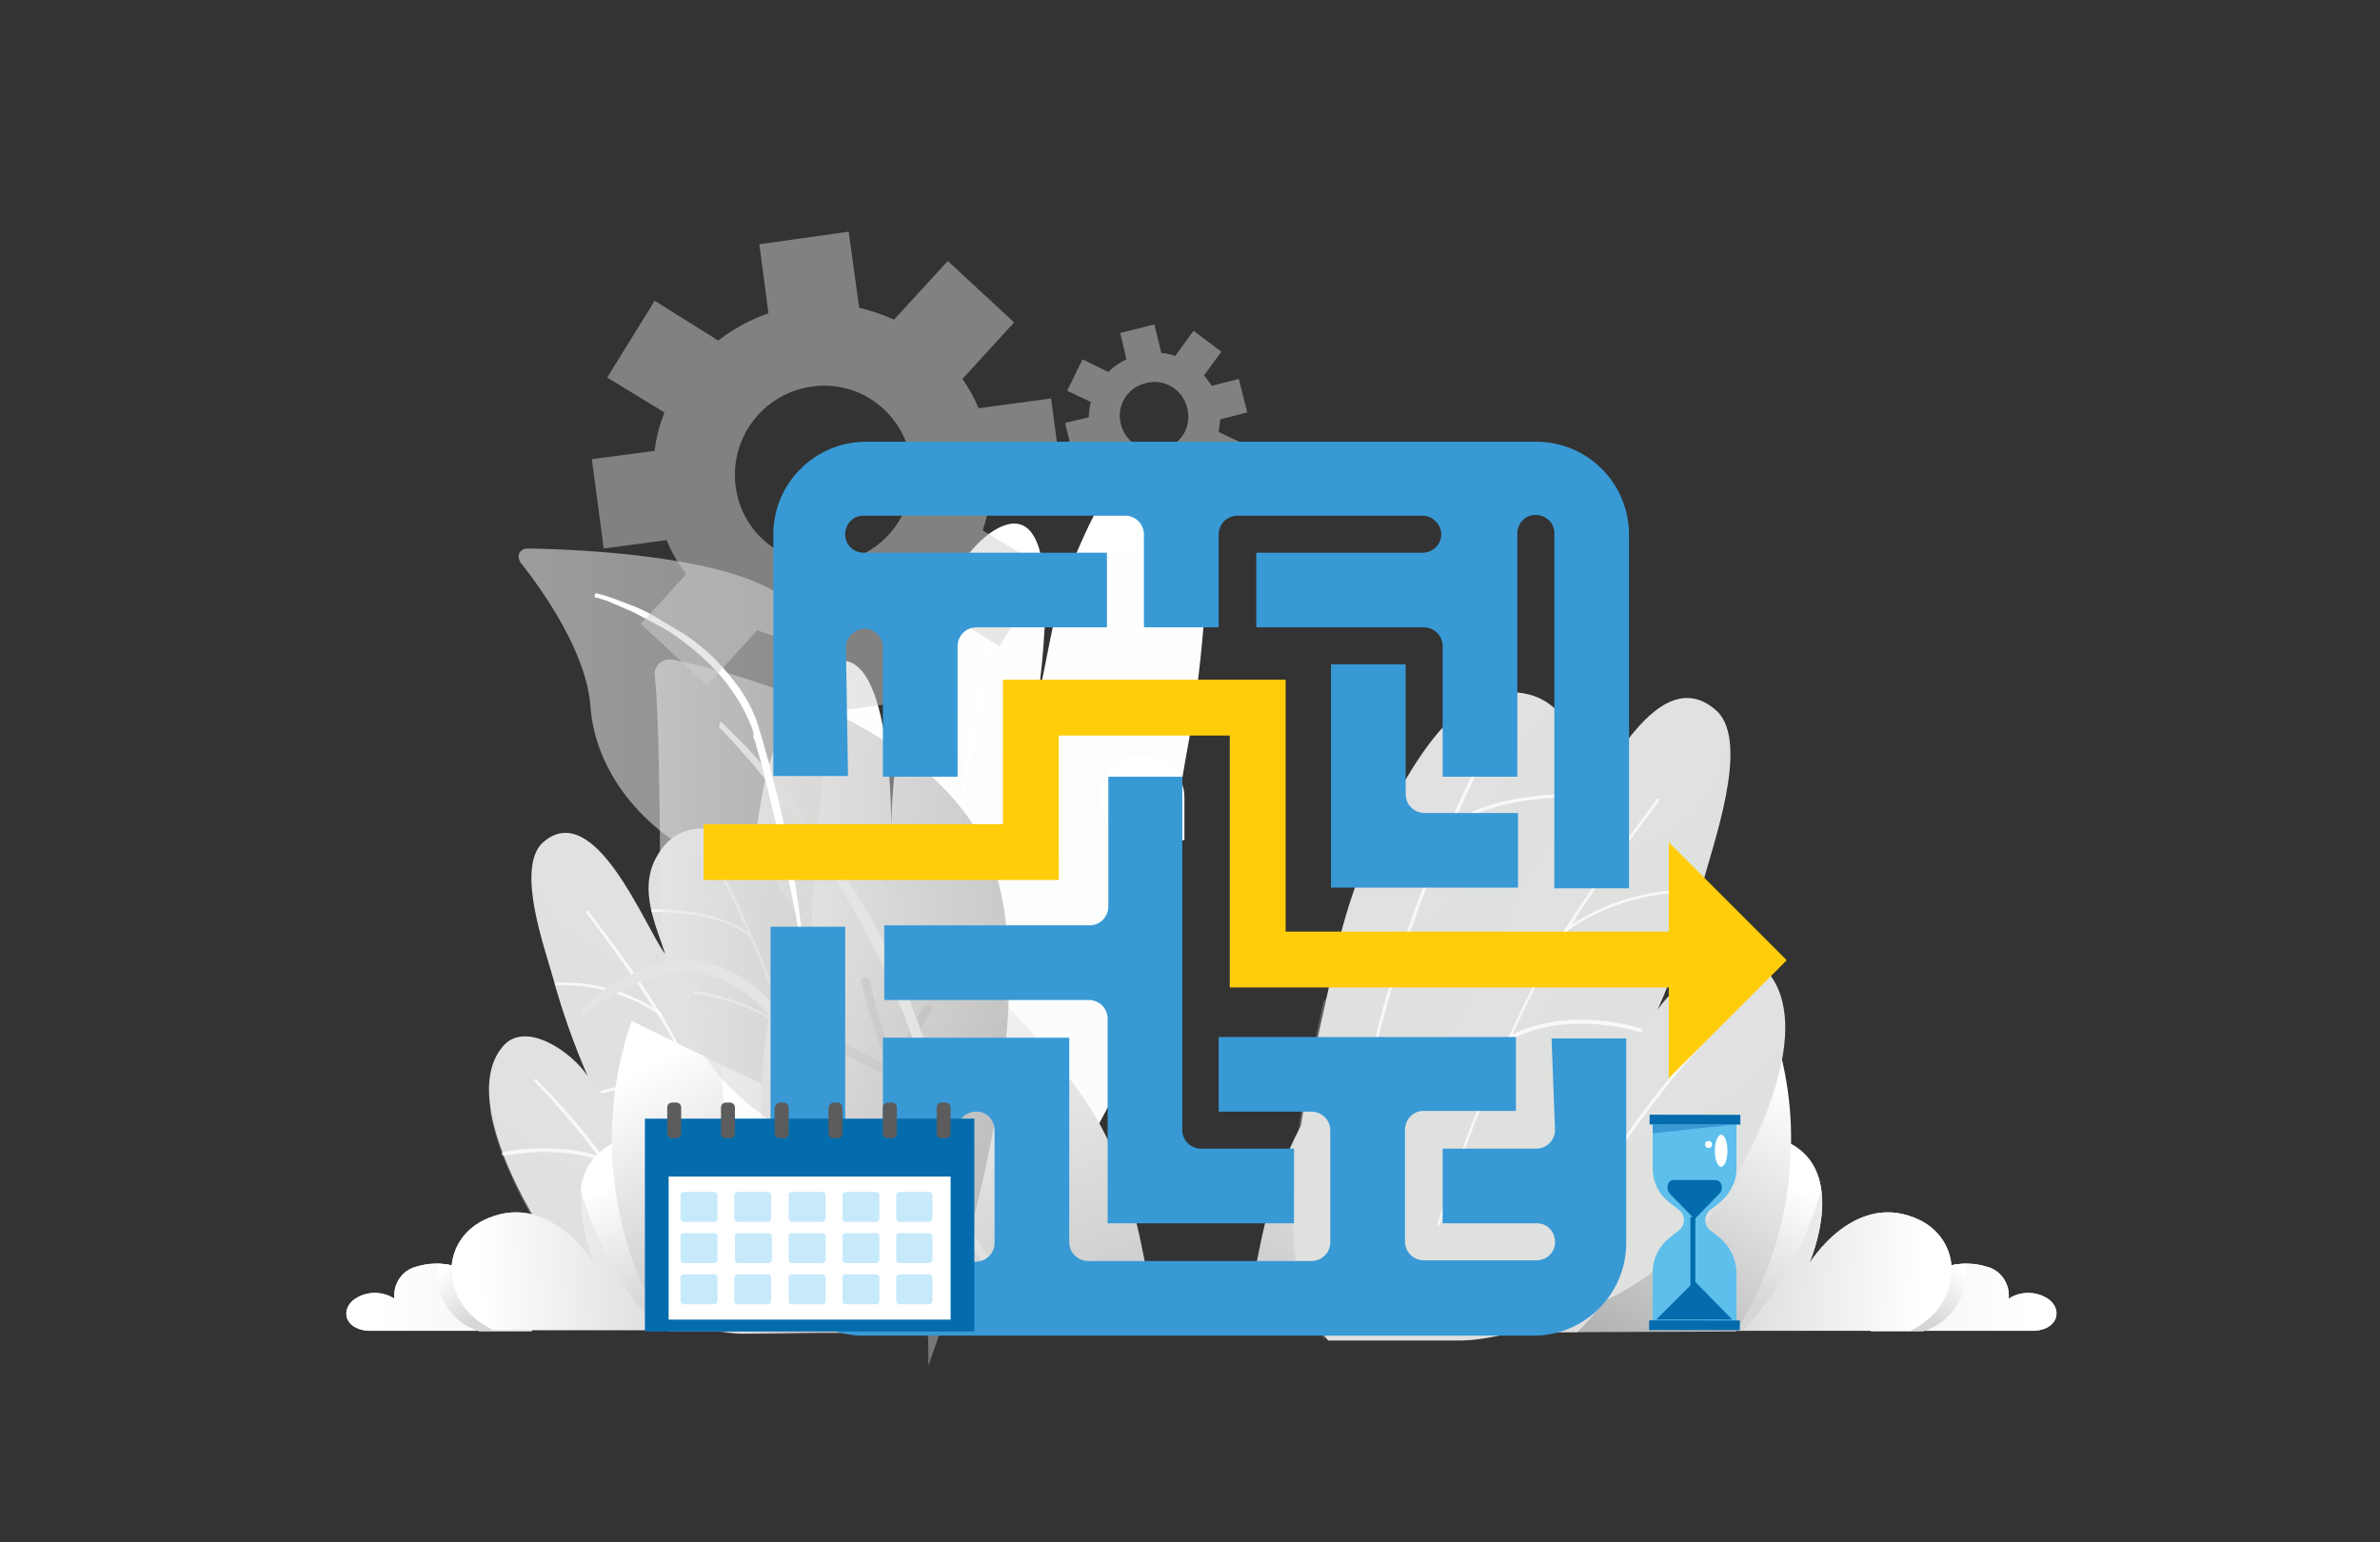 <?xml version="1.0" encoding="utf-8"?>
<!-- Generator: Adobe Illustrator 25.0.0, SVG Export Plug-In . SVG Version: 6.00 Build 0)  -->
<svg version="1.1" id="Layer_1" xmlns="http://www.w3.org/2000/svg" xmlns:xlink="http://www.w3.org/1999/xlink" x="0px" y="0px"
	 viewBox="0 0 341 221" style="enable-background:new 0 0 341 221;" xml:space="preserve">
<rect x="0" y="0" width="341" height="221" fill="#333333" stroke="none"/>
<style type="text/css">
	.st0{fill:url(#SVGID_1_);}
	.st1{fill:#FFFFFF;}
	.st2{fill:#E0E1E0;}
	.st3{opacity:0.24;fill:#E0E1E0;enable-background:new    ;}
	.st4{opacity:0.77;}
	.st5{fill:url(#SVGID_2_);}
	.st6{fill:url(#SVGID_3_);}
	.st7{fill:#D8D9D8;}
	.st8{fill:url(#SVGID_4_);}
	.st9{fill:url(#SVGID_5_);}
	.st10{fill:url(#SVGID_6_);}
	.st11{fill:url(#SVGID_7_);}
	.st12{fill:url(#SVGID_8_);}
	.st13{fill:url(#SVGID_9_);}
	.st14{fill:url(#SVGID_10_);}
	.st15{fill:url(#SVGID_11_);}
	.st16{fill:url(#SVGID_12_);}
	.st17{fill:url(#SVGID_13_);}
	.st18{fill:url(#SVGID_14_);}
	.st19{fill:url(#SVGID_15_);}
	.st20{fill:url(#SVGID_16_);}
	.st21{opacity:0.55;fill:url(#SVGID_17_);enable-background:new    ;}
	.st22{fill:#E4E4E4;}
	.st23{opacity:0.55;fill:url(#SVGID_18_);enable-background:new    ;}
	.st24{opacity:0.5;}
	.st25{fill:#CFCFCE;}
	.st26{fill:#3899D5;}
	.st27{fill:none;stroke:#FFCD0A;stroke-width:8;stroke-miterlimit:10;}
	.st28{fill:#FFCD0A;}
	.st29{fill:#046CAC;}
	.st30{fill:#C7EAFB;}
	.st31{fill:#5C5C5C;}
	.st32{fill:#5EBEEC;}
</style>
<g id="Layer_1-2">
	
		<linearGradient id="SVGID_1_" gradientUnits="userSpaceOnUse" x1="365.664" y1="155.02" x2="365.664" y2="38.54" gradientTransform="matrix(1 0 0 1 -225.5 25.5)">
		<stop  offset="0" style="stop-color:#FAFBFC"/>
		<stop  offset="1" style="stop-color:#FFFFFF"/>
	</linearGradient>
	<path class="st0" d="M107.3,134.8c-0.2-6.2,1.2-20.1,3.1-25.9c1.3-4.1,2.8-9.6,6.3-12.4c10.6-9,11,17.8,11,22.2
		c0.1-7.5,1.2-14.9,3.2-22.1c3.4-13.1,9.3-20.6,13.7-21.5c8.8-1.7,3.5,27.2,4.3,24.2c1.5-6.5,2.2-13.1,5-19.3
		c2.4-5.4,6.3-15.6,14.5-16c4.6,0,4.6,10.3,4.6,13.2c-0.1,10.3-1.1,20.7-3,30.8c-3,16.2-2.9,34.6-10.5,49.2
		c-4.9,9.4-12.1,22.6-24.1,23.1h-21.1C112.9,179,108,157.8,107.3,134.8z"/>
	<path class="st1" d="M127.4,174.2c-0.1,0-0.2,0-0.2-0.1c-5.9-11.2-8.7-26.1-8.2-44c0.1-2.9,0-5.8,0-8.6V112c0-1.6,0.2-3.3,0.7-4.8
		c0-0.1,0.2-0.2,0.3-0.2s0.2,0.2,0.2,0.3c0,0,0,0.1,0,0.1c-0.5,1.5-0.6,3.1-0.6,4.6v0.3c-0.1,3.1-0.1,6.2,0,9.3v8.6
		c-0.4,17.9,2.3,32.5,8.2,43.7c0.1,0.1,0,0.2-0.1,0.3L127.4,174.2L127.4,174.2z"/>
	<path class="st1" d="M141.5,176.1c-0.1,0-0.1,0-0.2-0.1c-4.7-8.5-5.3-18.5-5.7-28.2l-0.1-0.9c-0.5-10.8,0.2-21.7,2.1-32.4
		c0.7-4.2,1.4-8.6,2.1-12.7c0.4-2.9,1-5.7,1.4-8.5c0.5-3.7,1.4-7.4,2.5-10.9c0-0.1,0.2-0.2,0.3-0.2c0.1,0,0.2,0.2,0.2,0.3
		c0,0,0,0.1,0,0.1c-1.2,3.5-2,7.1-2.5,10.8c-0.4,2.9-1,5.7-1.4,8.5c-0.7,4.2-1.4,8.5-2.1,12.7c-1.8,10.7-2.5,21.5-2.1,32.3v0.9
		c0.4,9.7,1,19.6,5.7,28C141.7,175.9,141.7,176,141.5,176.1L141.5,176.1z"/>
	<path class="st1" d="M138.8,109.1c-0.1,0-0.2-0.1-0.2-0.2l0,0c-0.1-8-7.4-13.1-7.5-13.2c-0.1-0.1-0.1-0.2-0.1-0.3
		c0.1-0.1,0.2-0.1,0.3-0.1c0.1,0,7.5,5.3,7.7,13.6C139,108.9,139,109,138.8,109.1z"/>
	<path class="st1" d="M119.1,134.6c-0.1,0-0.2-0.1-0.2-0.2l0,0c-0.1-4.1-10.7-13.7-10.8-13.8c-0.1-0.1-0.1-0.2-0.1-0.3
		c0,0,0,0,0.1-0.1c0.1-0.1,0.2-0.1,0.3,0c0,0,0,0,0,0l0,0c0.4,0.4,10.9,9.9,10.9,14.1C119.4,134.5,119.4,134.6,119.1,134.6z"/>
	<path class="st2" d="M106.5,191.1c-3.7,0-8.5-1.6-12.6-3c-7.4-2.4-13.6-7.4-17.6-14c-3.2-5.5-9.4-18-4.3-24.1
		c3.2-3.9,9.9,0.7,12.2,4.2c-2-4.6-3.7-9.4-5-14.2c-1.1-4-5.3-15.5-1.5-19.2c7.5-6.8,14.8,12.3,17.6,15.9c-1.4-4.3-3.7-9.1-1.4-13.6
		c2-3.9,5.5-5.2,9.7-3.9c4.4,1.4,7.8,7.3,10,11.1c3.4,6,5.8,12.6,7.1,19.4c2.2,11,8.4,31.8,0.4,41.2L106.5,191.1z"/>
	<path class="st3" d="M121.6,153.4c-0.9-1.2-1.9-2.4-2.9-3.6c-1.4-1.7-3.1-3.2-5.1-4.3c-1.4-0.7-3-1-4.3-1.8c-1.3-0.8-2.4-1.9-3-3.3
		c-1.7-3.1-2.6-6.5-4-9.7c-0.9-2.3-1.9-4.5-3.1-6.6c-0.8-1.4-1.9-2.6-3.2-3.5c-0.8,0.8-1.4,1.6-2,2.5c-1,2.1-1.2,4.4-0.7,6.6
		c0.3,0.7,0.6,1.3,0.9,2.1c1.6,3.5,4,6.5,5.6,9.9c1.3,2.9,2.2,5.9,3.8,8.7c1.2,1.9,2.2,3.9,3.1,5.9c0.6,1.4,1.4,3.5,0.3,4.9
		c-0.9,1-2.3,1.2-3.4,0.4c-1.7-1-3.2-2.4-4.3-4c-1-1.2-1.8-2.4-2.6-3.7c-1.4-2.5-2-5.5-2.9-8.2c-0.5-1.6-1.2-3-2.1-4.4
		c-1.2-1.5-2.5-2.9-4.1-4c-1.5-1.3-3.2-2.4-4.9-3.3c-1.3-0.6-2.4-1.5-3.3-2.6c-1.6-2.1-2.6-4.5-3.1-7.1c-0.7,5,2.2,12.7,3,15.8
		c1.3,4.6,2.9,9.1,4.7,13.6c1.1,1.3,2.1,2.8,3.1,4.2c1.3,2.1,2.7,4.2,3.8,6.4c0.7,1.3,1.4,3.2,0,4.3s-3.8,0.4-5.3,0
		c-2-0.6-3.9-1.4-5.7-2.4c-3.5-1.9-6.8-4.3-9.7-7.1c0.9,5.6,4,11.7,5.9,15.1c4,6.6,10.3,11.6,17.6,14c4,1.4,8.8,2.9,12.6,3l14.8-0.1
		C128.4,182.5,124.1,164.9,121.6,153.4z"/>
	<g class="st4">
		<path class="st1" d="M108.7,178.2c-0.1,0-0.2-0.1-0.2-0.2c-1.6-5.3-3.4-10.4-5.6-15.4l-0.7-1.5c-2-4.9-4.4-9.6-7-14.2
			c-3.1-5-6.5-9.9-10.1-14.6l-1.1-1.5c-0.1-0.1-0.1-0.2,0-0.3s0.2-0.1,0.3,0l0,0l0,0l1.1,1.5c3.6,4.7,7,9.5,10.1,14.6
			c2.6,4.6,4.9,9.3,6.9,14.2l0.7,1.5c2.2,5.1,4.1,10.2,5.6,15.5C108.9,178,108.8,178.2,108.7,178.2L108.7,178.2z"/>
	</g>
	<g class="st4">
		<path class="st1" d="M93.6,177.6c-0.1,0-0.2,0-0.2-0.1c-4.6-8.2-10.3-15.8-16.8-22.5c-0.1-0.1-0.1-0.2,0-0.3s0.2-0.1,0.3,0l0,0
			c6.6,6.7,12.4,14.3,17,22.6c0.1,0.1,0,0.2-0.1,0.3S93.6,177.8,93.6,177.6z"/>
	</g>
	<g class="st4">
		<path class="st1" d="M118.4,174.1c-0.1,0-0.2-0.1-0.2-0.2c-1.8-24.4-14.9-48.3-15-48.5c-0.1-0.1-0.1-0.3,0.1-0.3s0.3-0.1,0.3,0.1
			c0,0,0,0.1,0,0.1c0.1,0.2,13.2,24.4,15,48.7C118.6,174,118.6,174.1,118.4,174.1z"/>
	</g>
	<g class="st4">
		<path class="st1" d="M86.3,166.4L86.3,166.4c-6.3-2.4-14-0.8-14.1-0.8s-0.2,0-0.3-0.2s0.1-0.2,0.2-0.3s7.9-1.6,14.3,0.8
			c0.1,0,0.2,0.1,0.1,0.3c0,0,0,0,0,0.1l0,0C86.5,166.4,86.4,166.4,86.3,166.4z"/>
	</g>
	<g class="st4">
		<path class="st1" d="M94.6,145.5L94.6,145.5c-4.4-3-9.6-4.5-14.9-4.3c-0.1,0-0.2-0.1-0.2-0.2l0,0c0-0.1,0.1-0.2,0.2-0.2
			c5.4-0.2,10.7,1.3,15.1,4.4c0.1,0.1,0.1,0.2,0.1,0.3C94.7,145.5,94.7,145.6,94.6,145.5z"/>
	</g>
	<g class="st4">
		<path class="st1" d="M100.7,157.5L100.7,157.5c-6.6-3.4-14.3-0.8-14.4-0.8c-0.1,0-0.2,0-0.3-0.1l0,0c0-0.1,0-0.2,0.1-0.3l0,0
			c0.1,0,7.9-2.6,14.7,0.8c0.1,0.1,0.1,0.2,0.1,0.3l0,0C100.8,157.4,100.8,157.5,100.7,157.5L100.7,157.5z"/>
	</g>
	<g class="st4">
		<path class="st1" d="M107.6,134.4c-0.1,0-0.1,0-0.2-0.1c-4.2-3.9-13.8-3.6-13.9-3.6c-0.1,0-0.2-0.1-0.2-0.2l0,0
			c0-0.1,0.1-0.2,0.2-0.2l0,0c0.4,0,9.8-0.2,14.2,3.8c0.1,0.1,0.1,0.2,0,0.3c0,0,0,0,0,0L107.6,134.4z"/>
	</g>
	<g class="st4">
		<path class="st1" d="M112.9,148.1c-0.1,0-0.1,0-0.2-0.1c-4.6-4.6-13.1-5.6-13.2-5.6c-0.1,0-0.2-0.1-0.2-0.2s0.1-0.2,0.2-0.2l0,0
			c0.1,0,8.8,1.1,13.4,5.8C113,147.9,113,148,112.9,148.1C112.9,148.1,112.9,148.1,112.9,148.1L112.9,148.1
			C113,148,113,148.1,112.9,148.1z"/>
	</g>
	<path class="st1" d="M284.6,181.5c2.1,0.5,3.4,2.5,3.2,4.6c1.7-1.1,3.9-1.1,5.6,0c2.1,1.4,1.6,4.3-1.8,4.6h-23.6
		C271.1,185.5,277.7,179.4,284.6,181.5z"/>
	
		<linearGradient id="SVGID_2_" gradientUnits="userSpaceOnUse" x1="-11574.69" y1="160.423" x2="-11563.41" y2="160.423" gradientTransform="matrix(-1 0 0 1 -11283.99 25.5)">
		<stop  offset="0" style="stop-color:#FFFFFF"/>
		<stop  offset="1" style="stop-color:#F9F9FA"/>
	</linearGradient>
	<path class="st5" d="M284.6,181.5c2.1,0.5,3.4,2.5,3.2,4.6c1.7-1.1,3.9-1.1,5.6,0c2.1,1.4,1.6,4.3-1.8,4.6h-23.6
		C271.1,185.5,277.7,179.4,284.6,181.5z"/>
	
		<linearGradient id="SVGID_3_" gradientUnits="userSpaceOnUse" x1="505.008" y1="155.509" x2="500.138" y2="162.699" gradientTransform="matrix(1 0 0 1 -225.5 25.5)">
		<stop  offset="0" style="stop-color:#FFFFFF"/>
		<stop  offset="1" style="stop-color:#D7D6D6"/>
	</linearGradient>
	<path class="st6" d="M281.5,181.1c-5.7,0.1-10.9,5.2-13.5,9.7h7.5C279.7,189.5,282.3,185.4,281.5,181.1z"/>
	<path class="st7" d="M254.3,163c11.5,3.2,4.9,18.1,4.9,18.1s6.6-10.9,16-6.2c6.2,3.2,6.1,12.1-1.5,15.8h-37.9
		C233.9,173.6,242.5,159.8,254.3,163z"/>
	
		<linearGradient id="SVGID_4_" gradientUnits="userSpaceOnUse" x1="501.23" y1="152.612" x2="469.57" y2="151.122" gradientTransform="matrix(1 0 0 1 -225.5 25.5)">
		<stop  offset="0" style="stop-color:#FFFFFF"/>
		<stop  offset="1" style="stop-color:#D7D6D6"/>
	</linearGradient>
	<path class="st8" d="M254.3,163c11.5,3.2,4.9,18.1,4.9,18.1s6.6-10.9,16-6.2c6.2,3.2,6.1,12.1-1.5,15.8h-37.9
		C233.9,173.6,242.5,159.8,254.3,163z"/>
	
		<linearGradient id="SVGID_5_" gradientUnits="userSpaceOnUse" x1="477.366" y1="141.908" x2="469.727" y2="158.018" gradientTransform="matrix(1 0 0 1 -225.5 25.5)">
		<stop  offset="0" style="stop-color:#FFFFFF"/>
		<stop  offset="1" style="stop-color:#D7D6D6"/>
	</linearGradient>
	<path class="st9" d="M260.9,170.6c-0.3-3.7-3-6.7-6.6-7.5c-11.8-3.3-20.5,10.5-18.7,27.6h14.1C255,185,258.8,178.1,260.9,170.6z"/>
	
		<linearGradient id="SVGID_6_" gradientUnits="userSpaceOnUse" x1="472.919" y1="124.859" x2="450.039" y2="164.259" gradientTransform="matrix(1 0 0 1 -225.5 25.5)">
		<stop  offset="0" style="stop-color:#FFFFFF"/>
		<stop  offset="1" style="stop-color:#B0B1B1"/>
	</linearGradient>
	<path class="st10" d="M248.7,190.8c4.6-7.3,7.3-15.6,7.8-24.2c0.5-6.9-0.5-13.8-2.8-20.3c-3.9,1.9-10.4,5-17.2,8.4
		c-7.3,3.5-14.3,7.7-20.7,12.7c-6.7,5.4-10.8,12.9-14.6,20.5c-0.4,1-1,2-1.4,3.1L248.7,190.8z"/>
	<path class="st2" d="M249.5,169c0-0.3-0.3-0.4-0.7-0.4l0,0c-2.6,0.6-5.3,1.1-7.9,1.4c2.1-2.9,4.1-5.7,5.8-8.7
		c0.2-0.3,0.1-0.6-0.2-0.8c-0.3-0.2-0.6-0.1-0.8,0.2l0,0l0,0c-1.8,3-3.7,5.8-5.8,8.7c-0.4-2.6-0.9-5.1-1.5-7.6
		c-0.1-0.3-0.4-0.5-0.7-0.4c-0.3,0-0.5,0.3-0.4,0.6l0,0c0.7,2.9,1.2,5.7,1.6,8.7c-2.6,3.5-5.4,6.8-8.5,9.9
		c-0.1-4.9-0.6-9.8-1.6-14.6c-0.1-0.3-0.4-0.5-0.7-0.4c-0.2,0-0.4,0.2-0.4,0.4v0.1c0.9,5.2,1.4,10.4,1.6,15.6
		c-3.1,3.1-6.3,6-9.7,8.7c0.6-5.6,0.6-11.3,0.2-17c0-0.3-0.2-0.5-0.5-0.6c0,0,0,0-0.1,0c-0.2,0-0.4,0.1-0.4,0.3v0.1
		c0.4,5.8,0.3,11.7-0.3,17.5h2.3c3.2-2.6,6.3-5.4,9.3-8.4c5.5,0,11-0.4,16.5-1.2c0.3,0,0.6-0.3,0.6-0.7c0-0.3-0.2-0.6-0.6-0.4l0,0
		c-5.1,0.8-10.3,1.2-15.4,1.3c3-3.2,5.9-6.5,8.5-10c3-0.4,6-0.9,9-1.5C249.2,169.6,249.4,169.3,249.5,169L249.5,169z M209.8,185.7
		c-0.2-0.1-0.4,0.1-0.6,0.3v0.1c-0.1,1.6-0.3,3.1-0.7,4.6h1.1c0.2-1.4,0.4-3,0.6-4.4C210.3,186,210,185.7,209.8,185.7z"/>
	
		<linearGradient id="SVGID_7_" gradientUnits="userSpaceOnUse" x1="463.383" y1="132.092" x2="437.973" y2="163.562" gradientTransform="matrix(1 0 0 1 -225.5 25.5)">
		<stop  offset="0" style="stop-color:#FFFFFF"/>
		<stop  offset="1" style="stop-color:#D7D6D6"/>
	</linearGradient>
	<path class="st11" d="M236.6,154.6c-6.9,3.5-14.2,7.5-20.7,12.7c-6.7,5.4-10.8,12.9-14.6,20.5c-0.4,1-1,2-1.4,3.1h26.1
		c2.7-2.7,5-5.7,6.9-9c5.1-8.9,7.9-18.9,8-29.2C239.6,153.2,238,153.9,236.6,154.6z"/>
	
		<linearGradient id="SVGID_8_" gradientUnits="userSpaceOnUse" x1="447.036" y1="109.289" x2="414.626" y2="196.989" gradientTransform="matrix(1 0 0 1 -225.5 25.5)">
		<stop  offset="0" style="stop-color:#FFFFFF"/>
		<stop  offset="1" style="stop-color:#B0B1B1"/>
	</linearGradient>
	<path class="st12" d="M224.2,190.8c2.7-3.4,4.9-7.1,6.5-11.1c4.7-11.5,5.6-24.3,2.6-36.4c-1.9-7.8-5.3-15.2-10-21.7
		c-3.6,3.4-9.8,9-16.3,15.3s-13.4,13.2-18.6,21.1c-5.6,8.4-7.6,18.1-9.2,27.8c-0.2,1.5-0.4,3.2-0.7,4.8h45.7V190.8L224.2,190.8z"/>
	<path class="st2" d="M228.2,161.8c-0.1-0.3-0.4-0.5-0.7-0.3c0,0,0,0,0,0h-0.1c-5.4,2.7-11,4.9-16.7,6.7c2.3-4.6,4.3-9.3,6.1-14.1
		c3.2-1.4,6.3-3.1,9.5-4.9c0.3-0.1,0.4-0.5,0.3-0.8c0,0,0-0.1-0.1-0.1c-0.1-0.3-0.5-0.4-0.8-0.3c0,0-0.1,0-0.1,0.1l0,0
		c-2.7,1.5-5.5,3-8.3,4.3c1.3-3.9,2.5-7.8,3.5-11.8c0.1-0.3-0.1-0.7-0.4-0.8c-0.3-0.1-0.7,0.1-0.8,0.4c0,0,0,0,0,0l0,0
		c-1,4-2.1,7.8-3.4,11.7c-1.3-2.8-2.9-5.4-4.3-7.9c-0.1-0.3-0.5-0.4-0.8-0.3c0,0-0.1,0-0.1,0.1c-0.3,0.1-0.4,0.4-0.3,0.7
		c0,0,0,0,0,0.1v0.1c1.8,2.9,3.3,5.9,4.8,9c-1.8,4.7-3.7,9.4-5.9,13.9c-1.8-5.4-4.1-10.7-6.7-15.8c-0.2-0.3-0.5-0.4-0.9-0.3
		c-0.3,0.1-0.4,0.4-0.3,0.7v0.1c2.8,5.5,5.2,11.2,7.1,17c-2.3,4.5-4.9,8.8-7.7,13c-1.3-6.5-3.2-12.9-5.6-19.1
		c-0.1-0.3-0.4-0.5-0.8-0.4c-0.2,0-0.4,0.3-0.4,0.6v0.1c2.5,6.6,4.4,13.4,5.7,20.3c-1.6,2.3-3.4,4.6-5.2,6.9h1.6
		c1.6-2.1,3.1-4.1,4.6-6.3c7.3-1.3,14.6-3.2,21.6-5.7c0.3-0.1,0.5-0.5,0.4-0.9c-0.1-0.3-0.4-0.6-0.7-0.4h-0.1
		c-6.6,2.4-13.4,4.3-20.3,5.6c2.9-4.3,5.5-8.7,7.8-13.2c6.2-1.9,12.3-4.3,18.1-7.2C228.1,162.6,228.3,162.1,228.2,161.8z M188,180.8
		c-0.3,0-0.6,0.3-0.4,0.6v0.1c0.6,3.1,1.1,6.2,1.4,9.2h1.2c-0.3-3.2-0.9-6.3-1.4-9.4C188.7,181,188.4,180.8,188,180.8L188,180.8z"/>
	<path class="st1" d="M59.7,181.5c-2.1,0.5-3.4,2.5-3.2,4.6c-1.7-1.1-3.9-1.1-5.6,0c-2.1,1.4-1.7,4.3,1.8,4.6h23.6
		C73.1,185.5,66.6,179.4,59.7,181.5z"/>
	
		<linearGradient id="SVGID_9_" gradientUnits="userSpaceOnUse" x1="-17028.5" y1="160.423" x2="-17017.221" y2="160.423" gradientTransform="matrix(1 0 0 1 17082.039 25.5)">
		<stop  offset="0" style="stop-color:#FFFFFF"/>
		<stop  offset="1" style="stop-color:#F9F9FA"/>
	</linearGradient>
	<path class="st13" d="M59.7,181.5c-2.1,0.5-3.4,2.5-3.2,4.6c-1.7-1.1-3.9-1.1-5.6,0c-2.1,1.4-1.7,4.3,1.8,4.6h23.6
		C73.1,185.5,66.6,179.4,59.7,181.5z"/>
	
		<linearGradient id="SVGID_10_" gradientUnits="userSpaceOnUse" x1="5958.818" y1="155.495" x2="5953.928" y2="162.685" gradientTransform="matrix(-1 0 0 1 6023.55 25.5)">
		<stop  offset="0" style="stop-color:#FFFFFF"/>
		<stop  offset="1" style="stop-color:#D7D6D6"/>
	</linearGradient>
	<path class="st14" d="M62.7,181.1c5.7,0.1,10.9,5.2,13.5,9.7h-7.5C64.6,189.5,62,185.4,62.7,181.1z"/>
	<path class="st7" d="M90,163c-11.5,3.2-4.8,18.1-4.8,18.1s-6.6-10.9-16-6.2c-6.3,3.2-6.2,12.1,1.5,15.7h38
		C110.3,173.6,101.6,159.8,90,163z"/>
	
		<linearGradient id="SVGID_11_" gradientUnits="userSpaceOnUse" x1="5955.05" y1="152.616" x2="5923.38" y2="151.126" gradientTransform="matrix(-1 0 0 1 6023.55 25.5)">
		<stop  offset="0" style="stop-color:#FFFFFF"/>
		<stop  offset="1" style="stop-color:#D7D6D6"/>
	</linearGradient>
	<path class="st15" d="M90,163c-11.5,3.2-4.8,18.1-4.8,18.1s-6.6-10.9-16-6.2c-6.3,3.2-6.2,12.1,1.5,15.7h38
		C110.3,173.6,101.6,159.8,90,163z"/>
	
		<linearGradient id="SVGID_12_" gradientUnits="userSpaceOnUse" x1="5931.201" y1="141.92" x2="5923.581" y2="158.03" gradientTransform="matrix(-1 0 0 1 6023.55 25.5)">
		<stop  offset="0" style="stop-color:#FFFFFF"/>
		<stop  offset="1" style="stop-color:#D7D6D6"/>
	</linearGradient>
	<path class="st16" d="M83.2,170.6c0.3-3.7,3-6.7,6.6-7.5c11.8-3.3,20.5,10.5,18.7,27.6H94.5C89.3,185,85.4,178.1,83.2,170.6z"/>
	
		<linearGradient id="SVGID_13_" gradientUnits="userSpaceOnUse" x1="5926.704" y1="124.852" x2="5903.823" y2="164.242" gradientTransform="matrix(-1 0 0 1 6023.55 25.5)">
		<stop  offset="0" style="stop-color:#FFFFFF"/>
		<stop  offset="1" style="stop-color:#B0B1B1"/>
	</linearGradient>
	<path class="st17" d="M95.6,190.8c-8.4-13.3-10.2-29.7-5.1-44.5c3.8,1.9,10.3,5,17.2,8.4c7.3,3.5,14.3,7.7,20.7,12.7
		c6.7,5.4,10.8,12.9,14.6,20.5c0.4,1,1,2,1.4,3.1L95.6,190.8z"/>
	<path class="st2" d="M95.2,169.6c3,0.7,6,1.2,9,1.5c2.6,3.5,5.5,6.8,8.5,10c-5.2-0.1-10.3-0.5-15.4-1.3c-0.3,0-0.6,0.1-0.6,0.4v0.1
		c0,0.3,0.2,0.6,0.6,0.7c5.5,0.8,11,1.2,16.5,1.2c3,3,6.1,5.7,9.3,8.4h2.3c-0.7-5.8-0.8-11.7-0.3-17.5c0-0.2-0.1-0.4-0.3-0.4h-0.1
		c-0.3,0-0.5,0.2-0.6,0.5c0,0,0,0,0,0.1c-0.4,5.7-0.4,11.4,0.2,17c-3.4-2.7-6.6-5.6-9.7-8.7c0.1-5.2,0.6-10.5,1.5-15.6
		c0-0.2-0.1-0.4-0.4-0.4c0,0-0.1,0-0.1,0l0,0c-0.3,0-0.5,0.2-0.7,0.4c-0.9,4.8-1.4,9.7-1.6,14.6c-3-3.2-5.8-6.5-8.5-9.9
		c0.4-3,1-5.8,1.7-8.7c0.1-0.2,0-0.5-0.3-0.5c0,0,0,0-0.1,0l0,0c-0.3,0-0.6,0.1-0.7,0.4c-0.7,2.5-1.1,5.1-1.5,7.6
		c-2.1-2.8-4-5.7-5.8-8.7c-0.2-0.3-0.5-0.4-0.8-0.2c-0.3,0.2-0.4,0.5-0.2,0.8l0,0c1.9,3,3.7,5.9,5.8,8.7c-2.7-0.4-5.3-0.9-7.9-1.4
		c-0.3-0.1-0.6,0.1-0.7,0.4l0,0C94.7,169.4,94.9,169.6,95.2,169.6z M134,186.4c0.1,1.4,0.3,2.9,0.6,4.4h1l-0.7-4.6
		c0-0.2-0.2-0.4-0.4-0.4h-0.1C134.1,185.9,134,186.1,134,186.4z"/>
	
		<linearGradient id="SVGID_14_" gradientUnits="userSpaceOnUse" x1="5917.179" y1="132.088" x2="5891.759" y2="163.548" gradientTransform="matrix(-1 0 0 1 6023.55 25.5)">
		<stop  offset="0" style="stop-color:#FFFFFF"/>
		<stop  offset="1" style="stop-color:#D7D6D6"/>
	</linearGradient>
	<path class="st18" d="M107.7,154.6c6.9,3.5,14.2,7.5,20.7,12.7c6.7,5.4,10.8,12.9,14.6,20.5c0.4,1,1,2,1.4,3.1h-26.1
		c-2.7-2.7-5-5.7-6.9-9c-5.1-8.9-7.9-18.9-8-29.2L107.7,154.6z"/>
	
		<linearGradient id="SVGID_15_" gradientUnits="userSpaceOnUse" x1="5900.933" y1="109.315" x2="5868.523" y2="197.015" gradientTransform="matrix(-1 0 0 1 6023.55 25.5)">
		<stop  offset="0" style="stop-color:#FFFFFF"/>
		<stop  offset="1" style="stop-color:#B0B1B1"/>
	</linearGradient>
	<path class="st19" d="M119.9,190.8c-2.7-3.4-4.9-7.1-6.5-11.1c-4.7-11.5-5.6-24.3-2.6-36.4c1.9-7.8,5.3-15.2,10-21.7
		c3.6,3.4,9.8,9,16.3,15.3s13.3,13.2,18.6,21.1c5.6,8.4,7.6,18.1,9.2,27.8c0.2,1.5,0.4,3.2,0.7,4.8h-45.7V190.8z"/>
	<path class="st2" d="M116.4,162.8c5.8,2.8,11.8,5.2,18,7.1c2.3,4.6,5,9,7.8,13.2c-6.9-1.3-13.7-3.2-20.3-5.6
		c-0.3-0.1-0.6,0-0.8,0.3c0,0,0,0,0,0v0.1c-0.1,0.4,0.1,0.7,0.4,0.9c7,2.5,14.2,4.4,21.6,5.7c1.4,2.1,3,4.2,4.6,6.3h1.6
		c-1.8-2.3-3.5-4.6-5.2-6.9c1.3-6.9,3.3-13.7,5.7-20.3c0.1-0.2,0-0.5-0.2-0.7h-0.1c-0.3-0.1-0.7,0.1-0.8,0.4
		c-2.4,6.2-4.3,12.6-5.6,19.1c-2.8-4.2-5.4-8.5-7.7-13c1.9-5.8,4.3-11.5,7.1-17c0.1-0.2,0-0.5-0.2-0.7h-0.1c-0.3-0.1-0.7,0-0.9,0.3
		c-2.6,5.1-4.9,10.3-6.7,15.8c-2.3-4.5-4.3-9.1-6-13.9c1.5-3.1,3.1-6.2,4.9-9c0.1-0.3,0-0.6-0.2-0.8h-0.1c-0.3-0.1-0.7,0-0.9,0.2
		c-1.5,2.5-3,5.3-4.3,7.9c-1.4-3.8-2.5-7.7-3.4-11.7c-0.1-0.3-0.4-0.6-0.7-0.5c-0.3,0.1-0.6,0.4-0.5,0.7c0,0,0,0.1,0,0.1
		c1,4,2.2,7.9,3.6,11.8c-2.7-1.3-5.5-2.8-8.3-4.3c-0.3-0.2-0.6-0.1-0.8,0.1c0,0,0,0.1-0.1,0.1l0,0c-0.1,0.3,0,0.7,0.2,0.9
		c3.1,1.8,6.3,3.4,9.5,4.9c1.7,4.8,3.8,9.5,6.1,14.1c-5.7-1.8-11.3-4.1-16.8-6.7c-0.3-0.1-0.6,0-0.8,0.2v0.1
		C116,162.2,116.1,162.6,116.4,162.8z M155.5,181.3c-0.6,3.1-1.1,6.2-1.4,9.4h1.2c0.3-3.1,0.8-6.2,1.4-9.2c0.1-0.3-0.1-0.6-0.4-0.7
		h-0.1C155.9,180.8,155.6,181,155.5,181.3z"/>
	<path class="st2" d="M209,192.1c4.9,0,10.9-2,16.1-3.8c9.5-3.1,17.5-9.5,22.7-18c4.2-7.2,12-23.1,5.5-31
		c-4.2-4.9-12.8,0.9-15.8,5.4c2.6-5.9,4.7-12,6.5-18.2c1.3-5.2,6.8-20,2-24.6c-9.6-8.8-19.1,15.9-22.7,20.4
		c1.8-5.5,4.8-11.7,1.9-17.5c-2.5-5-7.2-6.6-12.3-5c-5.7,1.9-10.1,9.4-12.9,14.3c-4.3,7.8-7.4,16.2-9.1,25
		c-2.9,14.2-10.7,40.9-0.6,53L209,192.1z"/>
	<path class="st3" d="M189.6,143.6c1.1-1.6,2.4-3.2,3.8-4.6c1.8-2.2,4-4,6.5-5.5c1.8-0.9,3.8-1.3,5.5-2.3c1.7-1,3-2.5,3.9-4.2
		c2.1-4,3.4-8.4,5.1-12.6c1.1-2.9,2.5-5.8,4-8.5c1-1.8,2.4-3.4,4.1-4.5c1,1,1.9,2.1,2.5,3.3c1.3,2.6,1.6,5.6,0.9,8.5
		c-0.3,0.9-0.8,1.8-1.1,2.7c-2,4.5-5.2,8.3-7.2,12.8c-1.7,3.6-2.9,7.6-4.9,11.1c-1.5,2.5-2.9,5.1-4.1,7.7c-0.8,1.8-1.9,4.5-0.4,6.3
		c1.1,1.4,2.9,1.3,4.4,0.6c2.2-1.3,4.1-3.1,5.6-5.2c1.3-1.5,2.4-3.1,3.4-4.9c1.8-3.3,2.5-7.1,3.6-10.6c0.7-2,1.5-3.9,2.6-5.6
		c1.5-1.9,3.3-3.6,5.3-5.1c2-1.7,4.1-3.1,6.4-4.3c1.6-0.8,3.1-2,4.2-3.4c2-2.7,3.3-5.8,4-9.2c0.8,6.4-2.8,16.3-3.9,20.3
		c-1.6,5.9-3.6,11.8-6.1,17.4c-1.5,1.8-2.8,3.7-4.1,5.6c-1.6,2.6-3.4,5.4-4.8,8.1c-0.9,1.8-1.9,4.2,0,5.5s4.8,0.7,6.8,0
		c2.5-0.7,4.9-1.8,7.2-3.1c4.6-2.4,8.8-5.5,12.4-9.1c-1.1,7.2-5.1,15-7.7,19.4c-5.2,8.5-13.2,14.9-22.6,18
		c-5.2,1.7-11.3,3.7-16.2,3.7l-19-0.1C181,181.1,186.4,158.4,189.6,143.6z"/>
	<g class="st4">
		<path class="st1" d="M206.2,175.6L206.2,175.6c-0.2,0-0.3-0.2-0.2-0.3l0,0c2-6.8,4.4-13.4,7.2-19.9l0.9-2
			c2.6-6.3,5.6-12.4,8.9-18.3c4-6.5,8.6-12.8,13-18.7l1.4-1.9c0.1-0.1,0.2-0.1,0.3,0c0,0,0,0,0,0l0,0c0.1,0.1,0.1,0.2,0,0.3
			c0,0,0,0,0,0l0,0l-1.4,1.9c-4.6,6-9,12.3-13,18.7c-3.4,5.9-6.4,12-8.9,18.3l-0.9,2c-2.8,6.4-5.2,13.1-7.2,19.8
			C206.4,175.4,206.3,175.6,206.2,175.6z"/>
	</g>
	<g class="st4">
		<path class="st1" d="M225.6,174.9h-0.1c-0.1-0.1-0.2-0.2-0.1-0.3c10.5-18.4,21.7-28.9,21.8-29c0.1-0.1,0.2-0.1,0.3,0
			s0.1,0.2,0,0.3l0,0c-0.1,0.1-11.2,10.6-21.7,28.9C225.7,174.8,225.7,174.9,225.6,174.9z"/>
	</g>
	<g class="st4">
		<path class="st1" d="M193.7,170.3L193.7,170.3c-0.1,0-0.2-0.1-0.2-0.3l0,0c2.3-31.4,19.2-62.4,19.3-62.6s0.2-0.2,0.3-0.1
			s0.2,0.2,0.1,0.3l0,0c-0.1,0.3-17,31.2-19.3,62.4C194.1,170.2,193.9,170.3,193.7,170.3z"/>
	</g>
	<g class="st4">
		<path class="st1" d="M224.4,133.5c-0.1,0-0.2,0-0.2-0.1s-0.1-0.3,0.1-0.3l0,0c5.7-4,12.5-5.9,19.4-5.6c0.1,0,0.2,0.1,0.2,0.2l0,0
			c0,0.1-0.1,0.2-0.3,0.2l0,0c-6.8-0.3-13.5,1.6-19.1,5.5C224.5,133.5,224.5,133.5,224.4,133.5z"/>
	</g>
	<g class="st4">
		<path class="st1" d="M216.4,148.8c-0.1,0-0.2,0-0.2-0.1c-0.1-0.1-0.1-0.2,0-0.3c0,0,0,0,0.1,0c8.6-4.4,18.7-1.1,18.8-1
			s0.2,0.2,0.2,0.3s-0.2,0.2-0.3,0.2l0,0c-0.1,0-10-3.3-18.4,1L216.4,148.8z"/>
	</g>
	<g class="st4">
		<path class="st1" d="M207.6,119c-0.1,0-0.1,0-0.2-0.1c-0.1-0.1-0.1-0.2,0-0.3c0,0,0,0,0,0l0,0c5.6-5.1,17.7-4.8,18.2-4.8
			c0.1,0,0.2,0.1,0.2,0.2s-0.1,0.2-0.2,0.2c-0.1,0-12.3-0.2-17.9,4.7C207.7,119,207.7,119,207.6,119L207.6,119z"/>
	</g>
	
		<linearGradient id="SVGID_16_" gradientUnits="userSpaceOnUse" x1="389.08" y1="82.91" x2="389.08" y2="95.87" gradientTransform="matrix(1 0 0 1 -225.5 25.5)">
		<stop  offset="0" style="stop-color:#FFFFFF"/>
		<stop  offset="1" style="stop-color:#FFFFFF"/>
	</linearGradient>
	<path class="st20" d="M167,120.4h-3.4c-3.3,0-6.1-2.7-6.1-6.1s2.7-6.1,6.1-6.1c3.3,0,6.1,2.7,6.1,6.1c0,0,0,0,0,0l0,0v6.1H167z"/>
</g>
<linearGradient id="SVGID_17_" gradientUnits="userSpaceOnUse" x1="319.235" y1="91.385" x2="369.999" y2="91.385" gradientTransform="matrix(1 0 0 -1 -225.5 236.5)">
	<stop  offset="0" style="stop-color:#E9E8E9"/>
	<stop  offset="1" style="stop-color:#9F9F9F"/>
</linearGradient>
<path class="st21" d="M133,195.7c0,0,0.9-21.8-9.1-27.8s-29.1-9.9-29.3-41.3c-0.1-18.4-0.4-26.4-0.8-29.9c-0.1-1.1,0.8-2.1,1.9-2.2
	h0.6c9.5,2,40.3,9.8,46.5,31C150,150.7,133,195.7,133,195.7z"/>
<path class="st22" d="M103.4,103.5l0.8,0.8l2.1,2.1c0.9,0.9,2,2.1,3.1,3.4c0.6,0.7,1.2,1.4,1.9,2.2l1,1.2l1,1.3l1,1.3l1.1,1.4
	l1.1,1.4l1.1,1.6c0.3,0.6,0.8,1,1.1,1.5l1.1,1.7c0.3,0.6,0.8,1.1,1.1,1.7l1.1,1.8c0.3,0.6,0.8,1.2,1.1,1.8l1.1,1.9
	c0.3,0.7,0.8,1.2,1.1,1.9l1,1.9l1,2l1,2l1,2l0.1,0.2v0.3l0.2,0.6l0.4,1c1.1,2.8,2.1,5.5,3,8.4c0.8,2.8,1.4,5.6,1.9,8.4
	c0.4,2.8,0.8,5.4,1,7.9s0.2,5,0.2,7.2s-0.1,4.3-0.2,6.1s-0.3,3.3-0.4,4.6s-0.3,2.3-0.4,3l-0.1,0.8v0.2c-0.1,0.3-0.4,0.5-0.7,0.4
	c-0.2-0.1-0.4-0.3-0.4-0.6l0,0v-0.2l0.1-0.8c0.1-0.7,0.2-1.7,0.3-3c0.1-1.3,0.2-2.9,0.3-4.6s0.1-3.8,0.1-5.9s-0.1-4.5-0.3-7.1
	s-0.6-5.1-1-7.7c-0.5-2.8-1.1-5.5-1.9-8.2c-0.8-2.8-1.7-5.5-2.9-8.1l-0.4-1l-0.2-0.4v-0.4l-0.1-0.2l-0.9-2l-1.1-2.1
	c-0.3-0.7-0.7-1.3-1-1.9l-1-1.9l-1-1.9l-1-1.9l-1.1-1.8l-1.1-1.8c-0.3-0.6-0.7-1.1-1.1-1.7l-1-1.7c-0.3-0.6-0.7-1.1-1.1-1.5l-1-1.5
	c-0.3-0.5-0.6-1-1-1.4l-0.9-1.4l-1-1.3l-1-1.3c-0.3-0.4-0.7-0.9-0.9-1.2c-0.7-0.8-1.2-1.5-1.8-2.2c-1.1-1.4-2.1-2.5-3-3.5
	s-1.5-1.7-2-2.2c-0.2-0.3-0.5-0.5-0.8-0.8c-0.1-0.1-0.1-0.3,0-0.4C103.1,103.4,103.3,103.4,103.4,103.5L103.4,103.5z"/>
<linearGradient id="SVGID_18_" gradientUnits="userSpaceOnUse" x1="299.52" y1="105.026" x2="350.97" y2="105.026" gradientTransform="matrix(1 0 0 -1 -225.5 236.5)">
	<stop  offset="0" style="stop-color:#F3F3F3"/>
	<stop  offset="1" style="stop-color:#CECECD"/>
</linearGradient>
<path class="st23" d="M125.4,184.3c1.3,1.1-10.5-22.1-9-54.5c0.7-15.2,4.4-33.8-2.5-42.6c-5.8-7.4-30.4-8.5-38.4-8.6
	c-0.6,0-1.2,0.5-1.2,1.1c0,0.3,0.1,0.5,0.2,0.8c3.1,3.9,9.6,13,10.1,20.8c0.8,10.3,8.8,18.5,16.9,21.9s12.3,5.9,13.8,20.3
	S121.5,181.4,125.4,184.3z"/>
<path class="st1" d="M85.4,85l0.7,0.2c0.4,0.1,1.1,0.3,1.9,0.6s1.8,0.7,2.9,1.1c1.2,0.5,2.4,1.1,3.5,1.8c1.3,0.8,2.6,1.5,4,2.4
	c1.4,1,2.8,2.1,4,3.3c1.3,1.3,2.5,2.8,3.6,4.3c1.1,1.6,2,3.3,2.6,5.2l0.2,0.7l0.1,0.3l0.1,0.3c0.1,0.4,0.3,0.9,0.4,1.4l0.8,2.8
	c0.2,0.9,0.4,1.8,0.7,2.8l0.7,2.7c0.4,1.8,0.8,3.4,1.1,5.1s0.7,3.1,0.9,4.5l0.3,2l0.3,1.9c0.2,1.1,0.3,2.2,0.4,3
	c0.1,0.7,0.2,1.3,0.2,2l0.1,0.7c0,0.1-0.1,0.2-0.2,0.2l0,0c-0.1,0-0.2-0.1-0.2-0.2l0,0l-0.1-0.7c-0.1-0.4-0.2-1.1-0.3-1.9
	c-0.3-1.6-0.8-4-1.4-6.7c-0.3-1.4-0.7-2.9-1-4.5s-0.8-3.3-1.2-5.1l-1.3-5.3c-0.2-0.9-0.5-1.8-0.8-2.8c-0.1-0.5-0.2-0.9-0.4-1.3
	l-0.1-0.3l0.1-0.3l-0.2-0.7c-1.3-3.5-3.4-6.6-6-9.2c-1.2-1.2-2.5-2.3-3.8-3.3c-1.2-0.9-2.5-1.8-3.9-2.5s-2.4-1.3-3.4-1.8l-2.8-1.2
	c-0.6-0.3-1.2-0.5-1.9-0.7c-0.2-0.1-0.4-0.1-0.7-0.2c-0.1,0-0.1-0.1-0.1-0.2C85.2,85.1,85.3,85.1,85.4,85L85.4,85z"/>
<path class="st22" d="M83.5,144.4l0.3-0.3c0.2-0.2,0.7-0.6,1.1-1c0.6-0.5,1.2-1,1.9-1.4c0.9-0.6,1.8-1.1,2.6-1.5
	c1.1-0.6,2.2-1.1,3.3-1.5c1.3-0.4,2.6-0.8,4-1c0.4,0,0.7,0,1.1-0.1h1.7l0.6,0.1c0.2,0,0.3,0.1,0.6,0.1s0.3,0.1,0.6,0.1
	c1.4,0.4,2.8,1,4.2,1.7c1.3,0.7,2.5,1.6,3.6,2.6l0.8,0.8c0.1,0.1,0.2,0.3,0.3,0.4l0.3,0.4c0.2,0.3,0.4,0.6,0.7,0.9l0.6,0.9l0.3,0.4
	l0.2,0.4l0.6,0.9c0.3,0.6,0.6,1.2,0.9,1.8c0.3,0.6,0.5,1.2,0.7,1.8c0.2,0.5,0.4,1.1,0.6,1.7l0.1,0.4l0.1,0.4l0.2,0.8
	c0.1,0.4,0.2,1,0.3,1.4c0.1,0.4,0.2,0.8,0.2,1.2c0,0.3,0.2,0.8,0.2,1.1l0.3,2c0,0.1,0,0.2-0.1,0.2s-0.2,0-0.2-0.1l0,0l-0.4-2
	c-0.1-0.3-0.1-0.7-0.2-1l-0.4-1.2c-0.1-0.5-0.2-0.9-0.4-1.3l-0.2-0.8l-0.1-0.3l-0.1-0.3c-0.2-0.5-0.4-1-0.7-1.5
	c-0.3-0.6-0.4-1.1-0.8-1.7s-0.6-1.1-0.9-1.6l-0.6-0.9l-0.2-0.4l-0.3-0.4l-0.6-0.9c-0.2-0.2-0.4-0.6-0.7-0.8l-0.3-0.4l-0.3-0.3
	l-0.8-0.8c-1.1-0.9-2.2-1.7-3.4-2.4c-1.3-0.7-2.7-1.2-4.1-1.5c-0.6-0.2-1.3-0.3-2-0.3h-0.8c-0.3,0-0.7,0-1,0.1
	c-1.3,0.1-2.5,0.4-3.7,0.9c-1.1,0.3-2.2,0.8-3.2,1.3c-0.9,0.4-1.8,0.9-2.6,1.4c-0.8,0.4-1.4,0.9-2,1.2s-0.9,0.7-1.2,0.9l-0.4,0.3
	c-0.1,0.1-0.2,0.1-0.3,0c0,0,0,0,0,0l0,0C83.3,144.7,83.3,144.6,83.5,144.4L83.5,144.4z"/>
<g class="st24">
	<path class="st25" d="M117.8,102.2l12.8-1.8l-1.5-10.9c1.6-0.8,3.1-1.8,4.4-2.9l9.7,6l6.8-11l-9.2-5.6c0.5-1.5,0.9-3.1,1.1-4.7
		l10.4-1.4l-1.7-12.8l-10.4,1.4c-0.6-1.5-1.4-2.9-2.3-4.2l7.4-8.1l-9.5-8.8l-7.7,8.4c-1.6-0.7-3.3-1.3-5-1.7l-1.5-10.9L108.8,35
		l1.3,9.9c-2.6,0.9-5,2.2-7.2,3.9l-9.1-5.7l-6.8,11l8.2,5c-0.7,1.8-1.2,3.6-1.4,5.5l-9,1.2l1.7,12.8l9-1.2c0.7,1.7,1.7,3.4,2.8,4.9
		l-6.5,7.1l9.5,8.8l7.2-7.9c2.5,1,5.2,1.7,7.9,1.8L117.8,102.2z M105.4,69.7c-0.9-6.9,3.9-13.3,10.9-14.3s13.3,3.9,14.3,10.9
		c0.9,6.9-3.9,13.3-10.8,14.3C112.7,81.5,106.3,76.7,105.4,69.7C105.4,69.7,105.4,69.7,105.4,69.7z"/>
</g>
<g class="st24">
	<path class="st25" d="M166.8,72.8l4.9-1.2l-1-4.1c0.6-0.4,1.1-0.8,1.6-1.3l3.9,1.9l2.2-4.4l-3.8-1.8c0.1-0.6,0.2-1.2,0.2-1.8l3.9-1
		l-1.2-4.8l-3.9,1c-0.3-0.5-0.7-1.1-1.1-1.5l2.5-3.4l-4-3l-2.6,3.6c-0.7-0.2-1.3-0.4-2-0.4l-1-4.1l-4.9,1.2l0.9,3.8
		c-0.9,0.4-1.8,1-2.6,1.8l-3.7-1.8l-2.2,4.5l3.4,1.6c-0.2,0.7-0.3,1.5-0.3,2.2l-3.4,0.8l1.2,4.9l3.4-0.9c0.4,0.6,0.8,1.2,1.3,1.7
		l-2.2,3l4,3l2.5-3.3c1,0.3,2,0.4,3.1,0.4L166.8,72.8z M160.6,60.8c-0.7-2.6,0.9-5.3,3.6-5.9c2.6-0.7,5.3,0.9,5.9,3.6
		c0.7,2.6-0.9,5.3-3.6,5.9l0,0C163.9,65,161.3,63.5,160.6,60.8L160.6,60.8L160.6,60.8z"/>
</g>
<path class="st26" d="M121.5,111.2h-10.7V76.6c0-7.4,6-13.3,13.3-13.3h96c7.4,0,13.3,6,13.3,13.3v50.7h-10.7V76.6
	c0.1-1.5-1-2.7-2.5-2.8c-1.5-0.1-2.7,1-2.8,2.5c0,0.1,0,0.2,0,0.3v34.7h-10.7V92.6c0-1.5-1.2-2.7-2.7-2.7l0,0h-24V79.2h24
	c1.5-0.1,2.6-1.4,2.5-2.8c-0.1-1.3-1.2-2.4-2.5-2.5h-26.7c-1.5,0-2.7,1.2-2.7,2.7v13.3h-10.7V76.6c0-1.5-1.2-2.7-2.7-2.7h-37.3
	c-1.5-0.1-2.7,1-2.8,2.5c-0.1,1.5,1,2.7,2.5,2.8c0.1,0,0.2,0,0.3,0h34.7v10.7h-18.7c-1.5,0-2.7,1.2-2.7,2.7v0v18.7h-10.7V92.6
	c-0.1-1.5-1.4-2.6-2.8-2.5c-1.3,0.1-2.4,1.2-2.5,2.5L121.5,111.2z M217.5,127.2v-10.7h-13.4c-1.5,0-2.7-1.2-2.7-2.7V95.2h-10.7v32
	L217.5,127.2z M158.8,111.2v18.7c0,1.5-1.2,2.7-2.7,2.7h-29.4v10.7h29.3c1.5,0,2.7,1.2,2.7,2.7v29.3h26.7v-10.7h-13.3
	c-1.5,0-2.7-1.2-2.7-2.6c0,0,0,0,0,0v-50.7H158.8z M222.8,161.9c0,1.5-1.2,2.7-2.7,2.7h-13.4v10.7h13.3c1.5-0.1,2.7,1,2.8,2.5
	c0.1,1.5-1,2.7-2.5,2.8c-0.1,0-0.2,0-0.3,0h-16c-1.5,0-2.7-1.2-2.7-2.7v-16c0-1.5,1.2-2.7,2.6-2.7c0,0,0,0,0,0h13.3v-10.6h-42.6
	v10.7h13.3c1.5,0,2.7,1.2,2.7,2.7v16c0,1.5-1.2,2.7-2.7,2.7h-32c-1.5,0-2.7-1.2-2.7-2.7v-29.3h-26.7v26.7h10.7v-13.3
	c-0.1-1.5,1-2.7,2.5-2.8c1.5-0.1,2.7,1,2.8,2.5c0,0.1,0,0.2,0,0.3v16c0,1.5-1.2,2.7-2.7,2.7h-16c-1.5,0-2.7-1.2-2.7-2.7v-45.3h-10.7
	v45.3c0,7.4,6,13.3,13.3,13.3h96c7.4,0,13.3-6,13.3-13.3v-29.3h-10.7L222.8,161.9z"/>
<polyline class="st27" points="100.8,122.1 147.7,122.1 147.7,101.4 180.2,101.4 180.2,137.5 243.9,137.5 "/>
<polygon class="st28" points="239.1,120.7 239.1,154.5 256,137.6 "/>
<rect x="92.4" y="160.3" class="st29" width="47.2" height="30.5"/>
<rect x="95.8" y="168.6" class="st1" width="40.4" height="20.5"/>
<path class="st30" d="M98,170.8h4.3c0.3,0,0.5,0.2,0.5,0.5v3.3c0,0.3-0.2,0.5-0.5,0.5H98c-0.3,0-0.5-0.2-0.5-0.5v-3.3
	C97.5,171,97.7,170.8,98,170.8z"/>
<path class="st30" d="M105.7,170.8h4.3c0.3,0,0.5,0.2,0.5,0.5v3.3c0,0.3-0.2,0.5-0.5,0.5h-4.3c-0.3,0-0.5-0.2-0.5-0.5v-3.3
	C105.2,171,105.5,170.8,105.7,170.8z"/>
<path class="st30" d="M113.5,170.8h4.3c0.3,0,0.5,0.2,0.5,0.5v3.3c0,0.3-0.2,0.5-0.5,0.5h-4.3c-0.3,0-0.5-0.2-0.5-0.5v-3.3
	C112.9,171,113.2,170.8,113.5,170.8z"/>
<path class="st30" d="M121.2,170.8h4.3c0.3,0,0.5,0.2,0.5,0.5v3.3c0,0.3-0.2,0.5-0.5,0.5h-4.3c-0.3,0-0.5-0.2-0.5-0.5v-3.3
	C120.7,171,120.9,170.8,121.2,170.8z"/>
<path class="st30" d="M128.9,170.8h4.2c0.3,0,0.5,0.2,0.5,0.5v3.3c0,0.3-0.2,0.5-0.5,0.5h-4.2c-0.3,0-0.5-0.2-0.5-0.5v-3.3
	C128.4,171,128.6,170.8,128.9,170.8z"/>
<path class="st30" d="M98,176.7h4.3c0.3,0,0.5,0.2,0.5,0.5v3.3c0,0.3-0.2,0.5-0.5,0.5H98c-0.3,0-0.5-0.2-0.5-0.5v-3.3
	C97.5,176.9,97.7,176.7,98,176.7z"/>
<path class="st30" d="M105.8,176.7h4.3c0.3,0,0.5,0.2,0.5,0.5v3.3c0,0.3-0.2,0.5-0.5,0.5h-4.3c-0.3,0-0.5-0.2-0.5-0.5v-3.3
	C105.2,176.9,105.5,176.7,105.8,176.7z"/>
<path class="st30" d="M113.5,176.7h4.3c0.3,0,0.5,0.2,0.5,0.5v3.3c0,0.3-0.2,0.5-0.5,0.5h-4.3c-0.3,0-0.5-0.2-0.5-0.5v-3.3
	C112.9,176.9,113.2,176.7,113.5,176.7z"/>
<path class="st30" d="M121.2,176.7h4.3c0.3,0,0.5,0.2,0.5,0.5v3.3c0,0.3-0.2,0.5-0.5,0.5h-4.3c-0.3,0-0.5-0.2-0.5-0.5v-3.3
	C120.7,176.9,120.9,176.7,121.2,176.7z"/>
<path class="st30" d="M128.9,176.7h4.2c0.3,0,0.5,0.2,0.5,0.5v3.3c0,0.3-0.2,0.5-0.5,0.5h-4.2c-0.3,0-0.5-0.2-0.5-0.5v-3.3
	C128.4,176.9,128.6,176.7,128.9,176.7z"/>
<path class="st30" d="M98,182.6h4.3c0.3,0,0.5,0.2,0.5,0.5v3.3c0,0.3-0.2,0.5-0.5,0.5H98c-0.3,0-0.5-0.2-0.5-0.5v-3.3
	C97.5,182.8,97.7,182.6,98,182.6z"/>
<path class="st30" d="M105.7,182.6h4.3c0.3,0,0.5,0.2,0.5,0.5v3.3c0,0.3-0.2,0.5-0.5,0.5h-4.3c-0.3,0-0.5-0.2-0.5-0.5v-3.3
	C105.2,182.8,105.5,182.6,105.7,182.6z"/>
<path class="st30" d="M113.5,182.6h4.3c0.3,0,0.5,0.2,0.5,0.5v3.3c0,0.3-0.2,0.5-0.5,0.5h-4.3c-0.3,0-0.5-0.2-0.5-0.5v-3.3
	C112.9,182.8,113.2,182.6,113.5,182.6z"/>
<path class="st30" d="M121.2,182.6h4.3c0.3,0,0.5,0.2,0.5,0.5v3.3c0,0.3-0.2,0.5-0.5,0.5h-4.3c-0.3,0-0.5-0.2-0.5-0.5v-3.3
	C120.7,182.8,120.9,182.6,121.2,182.6z"/>
<path class="st30" d="M128.9,182.6h4.2c0.3,0,0.5,0.2,0.5,0.5v3.3c0,0.3-0.2,0.5-0.5,0.5h-4.2c-0.3,0-0.5-0.2-0.5-0.5v-3.3
	C128.4,182.8,128.6,182.6,128.9,182.6z"/>
<path class="st31" d="M96.3,158h0.6c0.4,0,0.7,0.3,0.7,0.7v3.7c0,0.4-0.3,0.7-0.7,0.7h-0.6c-0.4,0-0.7-0.3-0.7-0.7v-3.7
	C95.6,158.3,95.9,158,96.3,158z"/>
<path class="st31" d="M104,158h0.6c0.4,0,0.7,0.3,0.7,0.7v3.7c0,0.4-0.3,0.7-0.7,0.7H104c-0.4,0-0.7-0.3-0.7-0.7v-3.7
	C103.3,158.3,103.6,158,104,158z"/>
<path class="st31" d="M111.7,158h0.6c0.4,0,0.7,0.3,0.7,0.7v3.7c0,0.4-0.3,0.7-0.7,0.7h-0.6c-0.4,0-0.7-0.3-0.7-0.7v-3.7
	C111.1,158.3,111.4,158,111.7,158z"/>
<path class="st31" d="M119.4,158h0.6c0.4,0,0.7,0.3,0.7,0.7v3.7c0,0.4-0.3,0.7-0.7,0.7h-0.6c-0.4,0-0.7-0.3-0.7-0.7v-3.7
	C118.8,158.3,119.1,158,119.4,158z"/>
<path class="st31" d="M127.2,158h0.6c0.4,0,0.7,0.3,0.7,0.7v3.7c0,0.4-0.3,0.7-0.7,0.7h-0.6c-0.4,0-0.7-0.3-0.7-0.7v-3.7
	C126.5,158.3,126.8,158,127.2,158z"/>
<path class="st31" d="M134.9,158h0.6c0.4,0,0.7,0.3,0.7,0.7v3.7c0,0.4-0.3,0.7-0.7,0.7h-0.6c-0.4,0-0.7-0.3-0.7-0.7v-3.7
	C134.2,158.3,134.5,158,134.9,158z"/>
<path class="st32" d="M236.8,167.5V160h12v7.5c0,1.9-1,3.7-2.5,4.9l-1.4,1.1c-0.7,0.7-0.8,1.8-0.1,2.6c0,0,0.1,0.1,0.1,0.1l1.4,1.1
	c1.5,1.2,2.4,3,2.5,4.9v7.5h-12v-7.5c0-1.9,1-3.8,2.5-4.9l1.4-1.1c0.7-0.7,0.8-1.8,0.1-2.6c0,0-0.1-0.1-0.1-0.1l-1.4-1.1
	C237.7,171.2,236.8,169.4,236.8,167.5z"/>
<rect x="242" y="183.4" transform="matrix(1.396294e-03 -1 1 1.396294e-03 52.545 432.351)" class="st29" width="1.4" height="13"/>
<rect x="242.1" y="154" transform="matrix(1.396294e-03 -1 1 1.396294e-03 82.014 403.021)" class="st29" width="1.4" height="13"/>
<rect x="242.2" y="174.4" class="st29" width="0.7" height="11.1"/>
<polygon class="st29" points="248.2,189.1 242.8,183.6 237.3,189.1 "/>
<path class="st29" d="M239.2,171l3.6,3.7l3.6-3.7c0.6-0.6,0.3-1.9-0.6-1.9h-6.1C239,169.1,238.6,170.3,239.2,171z"/>
<polygon class="st26" points="248.8,161.1 236.8,162.4 236.8,161.1 "/>
<path class="st1" d="M245.7,164.9c0,1.3,0.4,2.3,0.9,2.3s0.9-1,0.9-2.3s-0.4-2.3-0.9-2.3S245.7,163.7,245.7,164.9z"/>
<path class="st1" d="M244.3,164c0,0.3,0.2,0.5,0.5,0.5c0,0,0,0,0,0c0.3,0,0.5-0.2,0.5-0.5c0,0,0,0,0,0c0-0.3-0.2-0.5-0.5-0.5
	S244.3,163.7,244.3,164L244.3,164z"/>
</svg>
